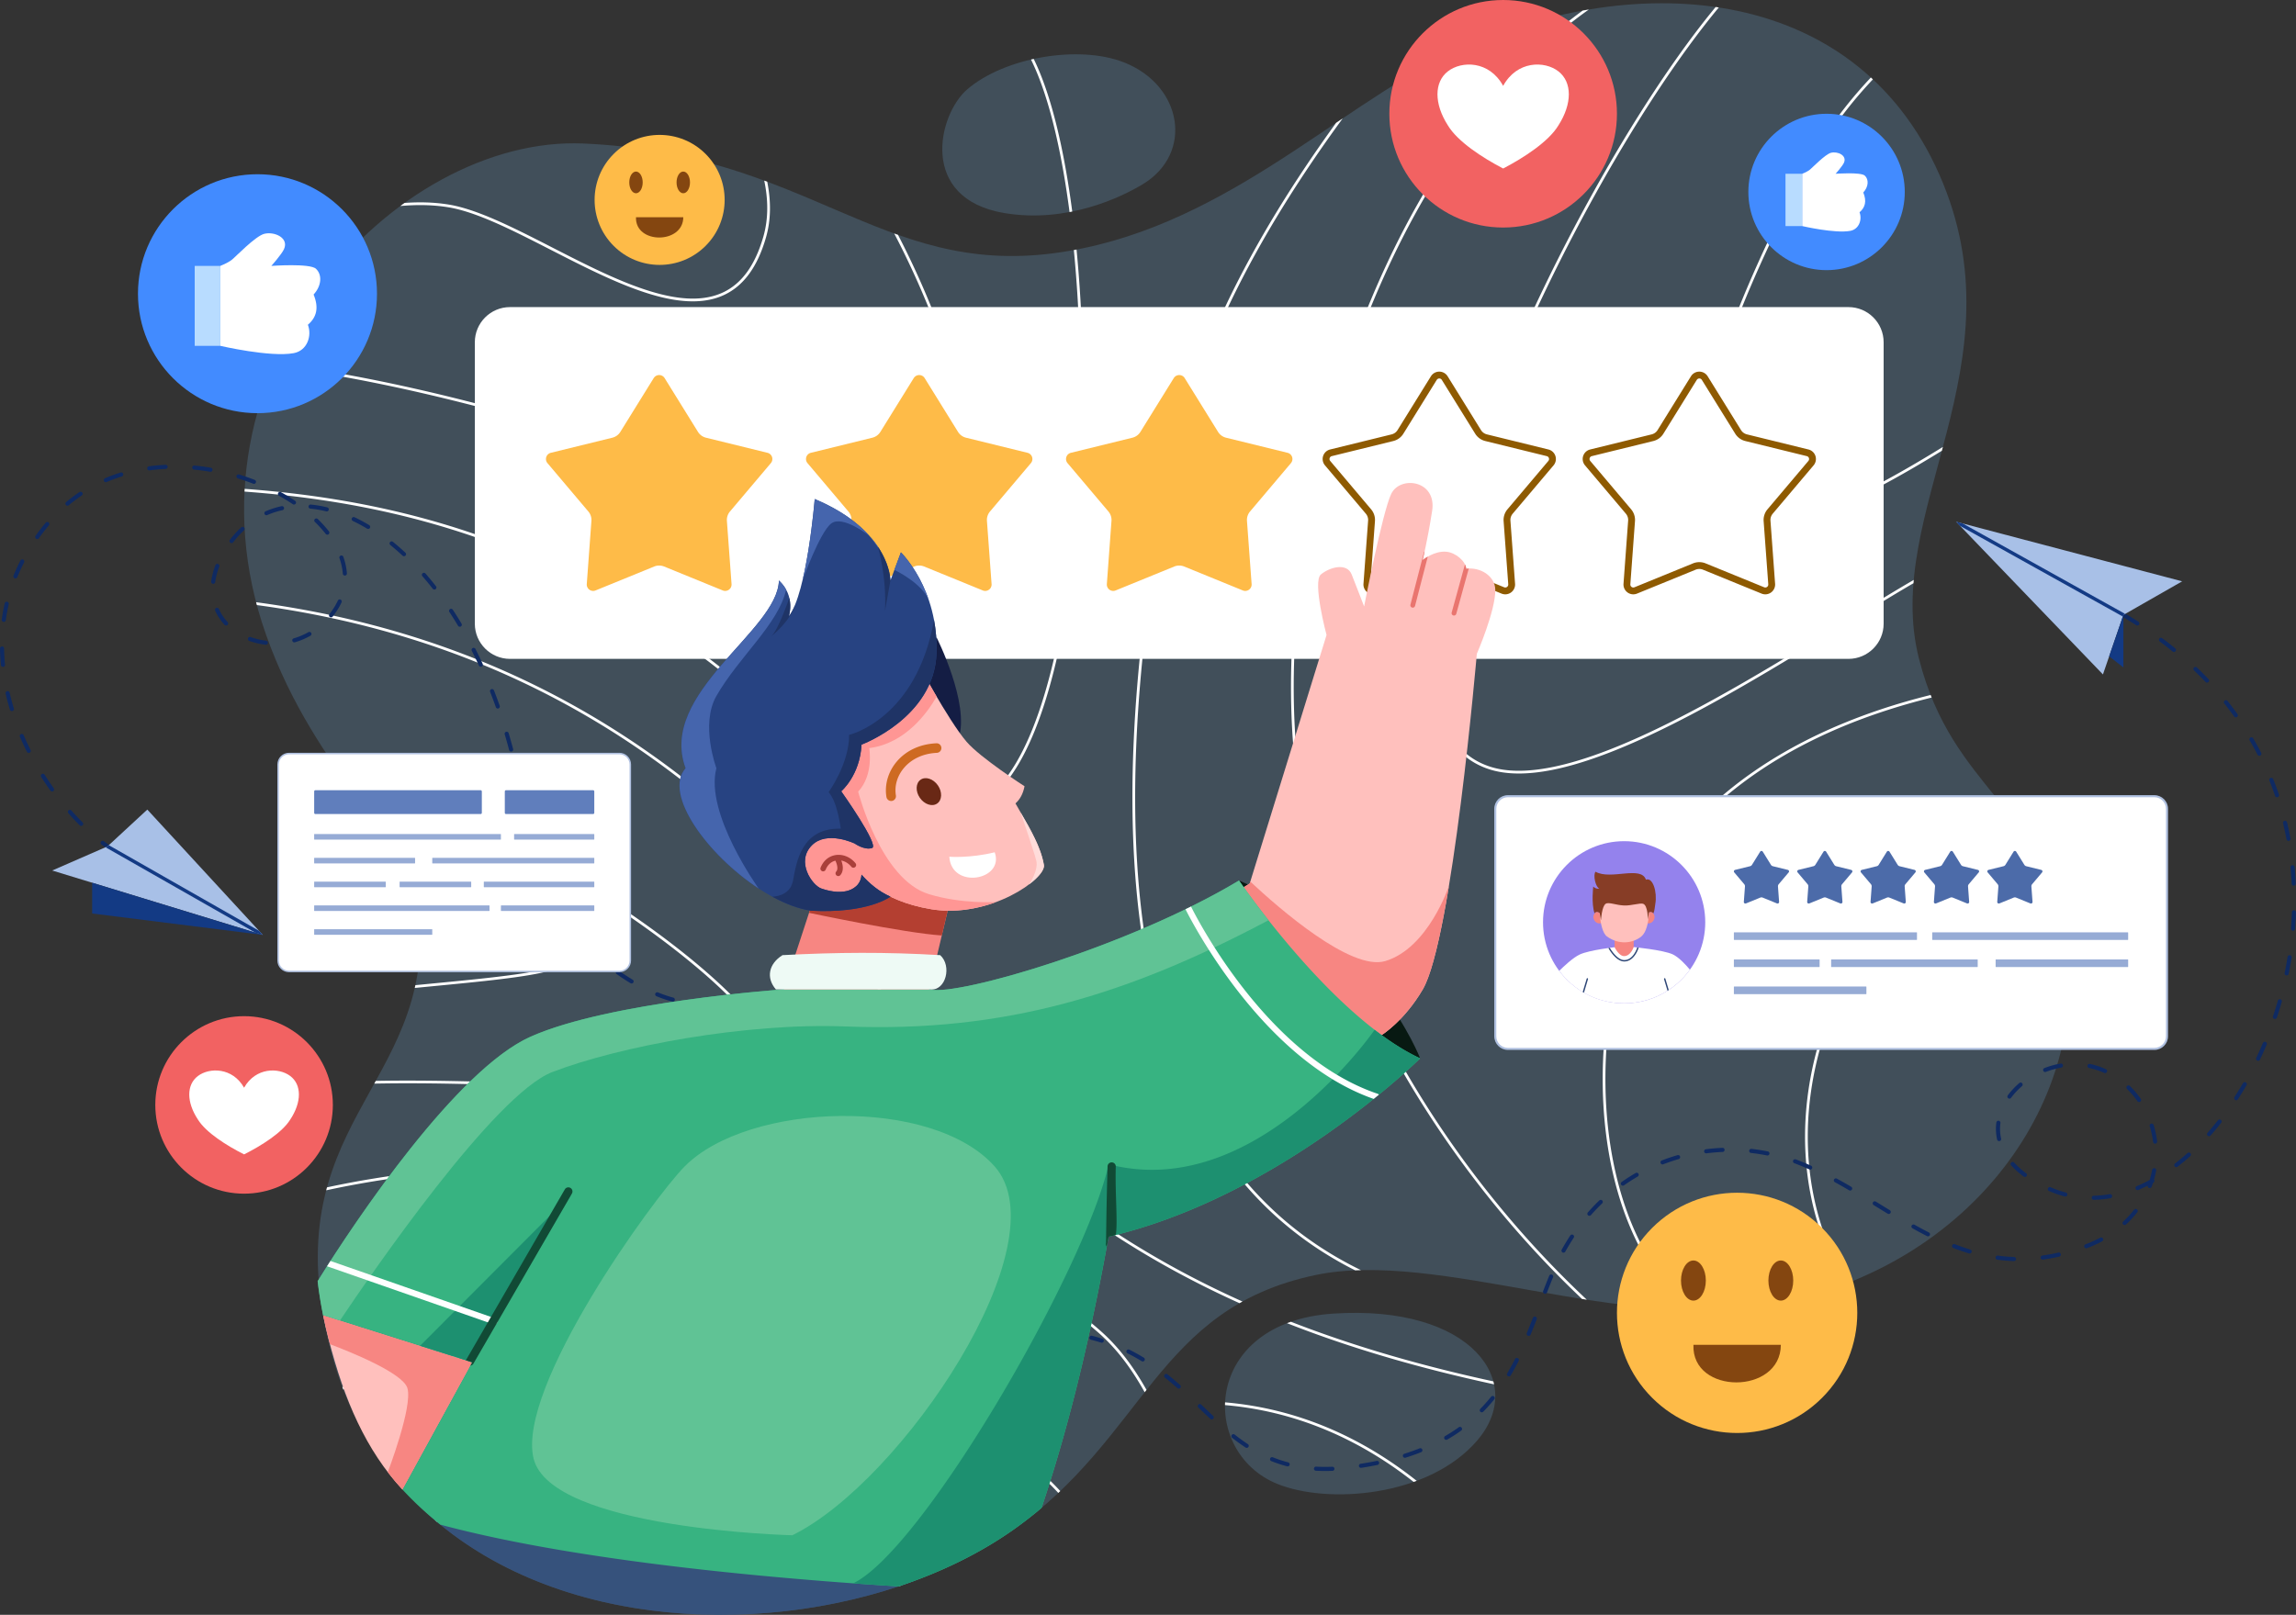 <svg id="Layer_2" data-name="Layer 2" xmlns="http://www.w3.org/2000/svg" viewBox="0 0 3357.02 2361.75"><rect x="0" y="0" width="3357.02" height="2361.75" fill="#333333" stroke="none"/><defs><style>.cls-11,.cls-14,.cls-15,.cls-18,.cls-24,.cls-29,.cls-3,.cls-30,.cls-32,.cls-33,.cls-35,.cls-4,.cls-5{fill-rule:evenodd}.cls-3{fill:#f26262}.cls-4{fill:#844610}.cls-5{fill:#f78682}.cls-15,.cls-39{fill:#febb48}.cls-11{fill:#f68580}.cls-14{fill:#fff}.cls-18{fill:#96abd5}.cls-24{fill:#ffc0bd}.cls-29{fill:#a8c0e7}.cls-40{fill:#b8dcff}.cls-30{fill:#428bff}.cls-32{fill:#afc0e0}.cls-33{fill:#133a84}.cls-35{fill:#0f2a62}</style></defs><g id="Layer_1-2" data-name="Layer 1"><path d="M483.4 1974.02c-85.41-331.74 149.81-380.78 130.44-635.34-8.04-105.61-151.48-202.72-224.86-410.42-136.57-386.57 189.95-730.32 463.84-718.37 327.62 14.29 433.98 193.62 687.73 160.47 241.7-31.58 410.24-210.64 577.88-290.93 263.67-126.28 591.81-107.8 716.98 175.56 123.09 278.64-84.56 493.21-29.57 708.64 49.85 195.27 182.45 211 214.88 417.19 35.13 223.35-133.39 469.88-425.09 526.24-224.03 43.29-492.28-80.33-672.88-42.13-232.37 49.15-247.07 236.65-443.15 373.78-288.45 201.73-880.97 182.89-996.2-264.68zm984.53-1662.51c-124.99-21.24-96.72-143.9-53.59-180.94 54.19-46.54 162.72-65.45 229.15-39.31 85.5 33.65 102.18 133.08 27.18 178.31-30.46 18.37-110.43 57.62-202.73 41.94zm691.51 1795.79c-71.27 82.25-218.18 92.89-291.92 62.95-115.19-46.77-109.64-236.36 81.76-249.06 202.65-13.44 284.05 100.83 210.16 186.11z" style="fill:#7abff9;opacity:.2;fill-rule:evenodd"/><path class="cls-14" d="M375.54 884.95c-.38-1.4-.74-2.8-1.11-4.2 305.71 40.96 580.43 173.34 814.83 435.6 99.79 111.66 163.54 252.28 274.03 355.06 108.04 100.5 226.81 175.32 353.36 232.1-1.45.8-2.89 1.61-4.32 2.43-125.94-56.8-244.16-131.51-351.77-231.61-110.58-102.86-174.41-243.58-274.28-355.33C953 1057.99 679.67 926.04 375.54 884.93zm1198.5-519.97c18.42 190.03 10.58 421.45-27.03 590.03-16.83 75.43-39.64 138.3-68.67 179.36-19.61 27.74-42.1 45.57-67.44 50.86-74.19 15.49-136.87-17.62-200.18-68.06-62.78-50.01-126.23-117.07-202.52-169.86-208.9-144.58-409.86-210.59-650.67-228.33l.21-4c241.58 17.78 443.17 84.01 652.73 229.04 76.37 52.85 139.89 119.96 202.73 170.03 62.3 49.63 123.87 82.51 196.88 67.27 24.47-5.11 46.06-22.47 64.99-49.25 28.79-40.72 51.34-103.11 68.03-177.92 37.51-168.11 45.34-398.86 26.99-588.42 1.32-.24 2.63-.49 3.94-.74zm407.37 1492.93c-173.52-87.28-262.26-244.95-300.86-428.41-46.08-219.01-20.64-474.82 17.06-691.13 36.11-207.22 134.06-390.21 255.92-558.69 3.24-2.18 6.46-4.35 9.68-6.52-124.49 170.44-225.02 355.64-261.66 565.9-37.61 215.84-63.06 471.08-17.08 689.62 38.84 184.58 128.68 342.94 305.43 428.96-2.84.07-5.67.16-8.49.28zM1312.97 343.45c45.54 87.82 95.77 211.87 104.82 311.88 5.07 56.06-2.84 104.6-31.34 135.29-19.09 20.56-47.41 33.2-87.39 34.68-68.34 2.53-130.8-27.39-191.58-63.34-60.32-35.68-119-77.3-180.31-98.44-143.54-49.5-353.88-107.17-527.05-127.83.54-1.28 1.09-2.55 1.65-3.82 173.25 20.84 383.27 78.41 526.7 127.87 61.54 21.22 120.48 62.96 181.04 98.78 60.1 35.55 121.81 65.29 189.39 62.79 38.68-1.43 66.14-13.52 84.61-33.4 27.83-29.97 35.24-77.46 30.28-132.21-9.14-101-60.5-226.62-106.35-314.21 1.84.67 3.68 1.32 5.52 1.97zm-191.21-77.7c5.44 27.29 5.82 54.85-1.74 81.29-12.89 45.1-33.92 71.13-60.29 83.85-26.33 12.71-58.09 12.15-92.68 3.74-51.26-12.46-108.8-42.13-163.91-70.36-54.75-28.05-107.08-54.68-148.39-61.24-23.36-3.71-46.48-3.78-69.47-1.71a647.6 647.6 0 0 1 6.18-4.51c21.16-1.52 42.44-1.14 63.91 2.26 41.63 6.61 94.4 33.36 149.59 61.63 54.82 28.08 112.04 57.64 163.03 70.03 33.58 8.16 64.43 8.88 89.99-3.46 25.53-12.32 45.7-37.68 58.18-81.35 7.6-26.61 7-54.36 1.25-81.8 1.45.53 2.89 1.07 4.33 1.61zm445.98 43.62c-1.3.26-2.61.52-3.93.77-2.71-20.73-5.76-40.78-9.15-59.98-11.77-66.75-27.57-123.34-47.24-163.06 1.33-.31 2.66-.61 3.99-.9 19.61 40 35.44 96.6 47.19 163.27 3.38 19.19 6.43 39.21 9.14 59.91zm745.39 1590.42c-201.05-190.21-353.45-446.21-407.37-703.41-55.98-266.99 18.68-677.4 206.64-963 56.98-86.59 124.38-161.7 201.68-217.91 3.02-.55 6.04-1.07 9.05-1.58-79.74 56.42-149.04 133.02-207.39 221.68-187.37 284.71-261.87 693.82-206.07 959.98 54.15 258.25 207.86 515.28 410.42 705.32-2.32-.36-4.64-.73-6.96-1.09zM2508.49 10.24c1.53.22 3.07.45 4.6.68-14.43 17.38-29.25 36.51-44.31 57.11-143.17 195.89-307.31 525.6-357.3 765.78-15.25 73.29-19.88 138.21-9.95 188.38 9.82 49.59 33.89 84.67 76.24 98.79 25.23 8.41 56.04 8 90.62 1.18 52.29-10.31 113.11-35.3 176.29-67.08 124.31-62.53 257.72-151.33 353.44-206.95-.15 1.62-.29 3.24-.42 4.85-95.54 55.68-227.86 143.61-351.23 205.67-63.54 31.96-124.72 57.06-177.31 67.44-35.35 6.97-66.85 7.29-92.66-1.31-43.71-14.57-68.76-50.62-78.89-101.81-10.02-50.6-5.42-116.07 9.96-189.98 50.09-240.66 214.54-571.04 357.99-767.33 14.57-19.94 28.93-38.49 42.94-55.43zm330.78 649c-46.3 28.53-92.71 54.72-136 74.95-68.43 31.98-129.16 48.94-169.51 37.13-23.06-6.75-37.29-22.83-44.6-45.58-7.17-22.32-7.64-51.17-3.24-83.88 20.33-151.32 144.53-386.06 177.19-436.33 21.88-33.69 45.79-64.07 72.34-92.17.98.9 1.96 1.8 2.94 2.71-26.4 27.93-50.17 58.14-71.93 91.63-32.53 50.08-156.33 283.93-176.58 434.69-4.3 32.02-3.94 60.27 3.08 82.12 6.88 21.42 20.21 36.61 41.91 42.97 39.69 11.62 99.36-5.46 166.69-36.92 44.28-20.69 91.83-47.63 139.18-76.93-.5 1.87-1 3.74-1.49 5.61zm-371.14 1256.8c-37.58-32.73-66.02-75.83-86.19-124.84-67.67-164.43-42.08-395.48 43-523.09 74.42-111.63 190.79-185.42 322.91-229.9 24.5-8.25 49.54-15.49 74.96-21.77.5 1.26 1 2.51 1.5 3.75-25.49 6.29-50.61 13.54-75.18 21.81-131.26 44.18-246.92 117.42-320.85 228.32-70.39 105.59-99.7 282.51-68.64 433.04 17.63 85.44 54.74 162.4 114.93 212.84-2.14-.05-4.28-.1-6.42-.17zm228.81-37.79c-.97-1.74-1.93-3.46-2.89-5.14-120.86-212.12-30.5-485.5 158.96-629.32a586.525 586.525 0 0 1 84.36-53.39c.82 1.07 1.64 2.15 2.46 3.23-29.07 15.07-57.26 32.74-84.4 53.35-187.92 142.65-277.78 413.76-157.9 624.15 1.06 1.86 2.12 3.75 3.18 5.67-1.25.49-2.51.98-3.76 1.46zm-513.5 142.08a81.7 81.7 0 0 1 1.03 4.31c-104.17-22.52-205.47-51.26-302.68-89.44 1.86-.71 3.75-1.4 5.67-2.07 95.13 37.06 194.18 65.11 295.97 87.19zM1791.21 2051c104.92 8.93 199.07 50.45 280.14 114.77-1.47.55-2.94 1.08-4.42 1.61-79.96-62.92-172.65-103.55-275.85-112.38.02-1.33.06-2.67.13-4zm-1313.1-314.43c359.53-77.62 865.21-24.97 1131.27 210.16 28.81 25.46 49.78 55.64 66.95 86.06-.89 1.12-1.78 2.25-2.68 3.37-17.1-30.54-38.01-60.89-66.92-86.44C1341 1714.89 835.47 1662.85 476.95 1740.9c.38-1.45.77-2.9 1.16-4.34zm38.43-577.75c23.35 2.82 42.99 6.02 54.42 8.22 144.38 27.71 380.82 173.3 493.56 283.68 29.17 28.56 50.07 54.8 59.09 76.05 6.28 14.79 6.83 27.29.9 36.66-5.83 9.22-18.71 16-37.49 20.64-27.31 6.75-67.29 9.21-115.6 9.41-114.07.48-274.77-11.58-424.17-8.66.73-1.33 1.47-2.66 2.2-3.98 148.83-2.75 308.44 9.13 421.96 8.65 47.91-.2 87.57-2.61 114.65-9.3 17.48-4.32 29.64-10.31 35.07-18.89 5.33-8.43 4.45-19.65-1.2-32.96-8.88-20.9-29.52-46.66-58.21-74.75-112.28-109.93-347.71-255.01-491.51-282.61-10.76-2.07-28.86-5.03-50.48-7.73-1.06-1.46-2.12-2.94-3.19-4.41zm-15.99 869.78c71.05-28.54 152.28-46.97 237.79-56.24 186.97-20.27 394.38 3.18 560.23 60.13 106.4 36.53 195.7 86.87 251.66 148.24-.96.92-1.93 1.84-2.9 2.75-55.57-60.98-144.34-110.91-250.06-147.21-165.34-56.77-372.11-80.14-558.5-59.93-85.16 9.23-166.08 27.55-236.82 55.95-.47-1.23-.94-2.46-1.4-3.69zM635.62 2223c106.95-36.2 232.54-46.73 353.96-31.04 121.62 15.71 239.04 57.72 329.42 126.46-1.52.52-3.04 1.03-4.57 1.54-89.54-67.37-205.42-108.54-325.36-124.03-119.96-15.5-244.01-5.32-349.91 30.08-1.19-1-2.37-2-3.54-3.01zm-26.91-912.06c78.15 19.23 165.91 49.73 201.31 73.19 7.71 5.1 12.98 9.95 15.35 14.24 1.88 3.42 2.07 6.58.61 9.41-1.32 2.55-4.37 5.02-9.08 7.25-6.4 3.03-16 5.78-28.09 8.3-41.33 8.61-112.15 14.7-182.37 21.6.31-1.35.61-2.72.91-4.08 52.86-5.19 105.91-9.93 146.36-15.65 23.05-3.26 41.99-6.82 54.38-10.99 4.78-1.6 8.55-3.28 11.17-5.08 1.5-1.03 2.59-2.07 3.17-3.19 1.15-2.22.31-4.71-1.77-7.49-2.55-3.41-6.95-7.08-12.84-10.99-34.85-23.09-120.78-53.02-197.9-72.13-.38-1.47-.77-2.93-1.2-4.4z"/><g id="front"><path class="cls-14" d="M3168.41 1182.95c0-10.2-8.28-18.48-18.48-18.48h-945.17c-10.2 0-18.48 8.28-18.48 18.48v332.64c0 10.2 8.28 18.48 18.48 18.48h945.17c10.2 0 18.48-8.28 18.48-18.48v-332.64z"/><path d="M2573.53 1245.62c.41-.67 1.15-1.08 1.94-1.08s1.52.41 1.94 1.08l11.89 19.17c.32.51.74.96 1.22 1.32.49.36 1.04.61 1.63.76l21.91 5.38a2.276 2.276 0 0 1 1.19 3.68l-14.56 17.23c-.39.46-.69 1-.87 1.57s-.26 1.18-.22 1.79l1.65 22.5c.06.79-.29 1.55-.93 2.01-.64.46-1.47.56-2.2.27l-20.89-8.52c-.56-.23-1.16-.35-1.76-.35s-1.2.12-1.76.35l-20.89 8.52c-.73.3-1.56.2-2.2-.27-.64-.46-.99-1.22-.93-2.01l1.65-22.5c.05-.6-.03-1.21-.22-1.79-.19-.57-.48-1.11-.87-1.57l-14.56-17.23a2.276 2.276 0 0 1 1.19-3.68l21.91-5.38c.59-.14 1.14-.4 1.63-.76.49-.35.91-.8 1.22-1.32l11.89-19.17zm92.63 0c.42-.67 1.15-1.08 1.94-1.08s1.52.41 1.94 1.08l11.89 19.17c.32.51.73.96 1.22 1.32.49.36 1.04.61 1.63.76l21.91 5.38a2.276 2.276 0 0 1 1.19 3.68l-14.56 17.23c-.39.46-.69 1-.87 1.57s-.26 1.18-.22 1.79l1.65 22.5c.06.79-.29 1.55-.93 2.01-.64.46-1.47.56-2.2.27l-20.89-8.52c-.56-.23-1.16-.35-1.76-.35s-1.2.12-1.76.35l-20.89 8.52c-.73.3-1.56.2-2.2-.27-.64-.46-.99-1.22-.93-2.01l1.65-22.5c.04-.6-.03-1.21-.22-1.79-.19-.57-.48-1.11-.87-1.57l-14.56-17.23a2.276 2.276 0 0 1 1.19-3.68l21.91-5.38c.59-.14 1.14-.4 1.63-.76.49-.35.91-.8 1.22-1.32l11.89-19.17zm92.64 0c.42-.67 1.15-1.08 1.94-1.08s1.52.41 1.94 1.08l11.89 19.17c.32.51.73.96 1.22 1.32.49.36 1.04.61 1.63.76l21.91 5.38a2.276 2.276 0 0 1 1.19 3.68l-14.56 17.23c-.39.46-.69 1-.88 1.57s-.26 1.18-.22 1.79l1.65 22.5c.06.79-.29 1.55-.93 2.01-.64.46-1.47.56-2.2.27l-20.89-8.52c-.56-.23-1.16-.35-1.76-.35s-1.2.12-1.76.35l-20.89 8.52c-.73.3-1.56.2-2.2-.27-.64-.46-.99-1.22-.93-2.01l1.65-22.5c.04-.6-.03-1.21-.22-1.79-.19-.57-.48-1.11-.87-1.57l-14.56-17.23a2.276 2.276 0 0 1 1.19-3.68l21.91-5.38c.59-.14 1.14-.4 1.63-.76.49-.35.91-.8 1.22-1.32l11.89-19.17zm92.63 0c.41-.67 1.15-1.08 1.94-1.08s1.52.41 1.94 1.08l11.89 19.17c.32.51.74.96 1.22 1.32.49.36 1.04.61 1.63.76l21.91 5.38a2.276 2.276 0 0 1 1.19 3.68l-14.56 17.23c-.39.46-.69 1-.87 1.57s-.26 1.18-.22 1.79l1.65 22.5c.06.79-.29 1.55-.93 2.01-.64.46-1.47.56-2.2.27l-20.89-8.52c-.56-.23-1.16-.35-1.76-.35s-1.2.12-1.76.35l-20.89 8.52c-.73.3-1.56.2-2.2-.27-.64-.46-.99-1.22-.93-2.01l1.65-22.5c.04-.6-.03-1.21-.22-1.79-.19-.57-.48-1.11-.88-1.57l-14.56-17.23a2.276 2.276 0 0 1 1.19-3.68l21.91-5.38c.59-.14 1.14-.4 1.63-.76.49-.35.91-.8 1.22-1.32l11.89-19.17zm92.63 0c.42-.67 1.15-1.08 1.94-1.08s1.52.41 1.94 1.08l11.89 19.17c.32.51.74.96 1.22 1.32.49.36 1.04.61 1.63.76l21.91 5.38a2.276 2.276 0 0 1 1.19 3.68l-14.56 17.23c-.39.46-.69 1-.87 1.57s-.26 1.18-.22 1.79l1.65 22.5c.06.79-.29 1.55-.93 2.01-.64.46-1.47.56-2.2.27l-20.89-8.52c-.56-.23-1.16-.35-1.76-.35s-1.2.12-1.76.35l-20.89 8.52c-.73.3-1.56.2-2.2-.27-.64-.46-.99-1.22-.93-2.01l1.65-22.5c.04-.6-.03-1.21-.22-1.79-.19-.57-.48-1.11-.87-1.57l-14.56-17.23a2.276 2.276 0 0 1 1.19-3.68l21.91-5.38c.59-.14 1.14-.4 1.63-.76.49-.35.9-.8 1.22-1.32l11.89-19.17z" style="fill:#4c6ba9;fill-rule:evenodd"/><path class="cls-18" d="M2802.86 1364.11v10.04c0 .31-.25.56-.56.56h-266.61a.56.56 0 0 1-.56-.56v-10.04c0-.31.25-.56.56-.56h266.61c.31 0 .56.25.56.56zm308.75 0v10.04c0 .31-.25.56-.56.56h-285.37a.56.56 0 0 1-.56-.56v-10.04c0-.31.25-.56.56-.56h285.37c.31 0 .56.25.56.56zm-451.12 39.65v10.04c0 .31-.25.56-.56.56h-124.24a.56.56 0 0 1-.56-.56v-10.04c0-.31.25-.56.56-.56h124.24c.31 0 .56.25.56.56zm231.15 0v10.04c0 .31-.25.56-.56.56H2677.9a.56.56 0 0 1-.56-.56v-10.04c0-.31.25-.56.56-.56h213.18c.31 0 .56.25.56.56zm219.97 0v10.04c0 .31-.25.56-.56.56h-192.64a.56.56 0 0 1-.56-.56v-10.04c0-.31.25-.56.56-.56h192.64c.31 0 .56.25.56.56zm-382.71 39.64v10.04c0 .31-.25.56-.56.56H2535.7a.56.56 0 0 1-.56-.56v-10.04c0-.31.25-.56.56-.56h192.64c.31 0 .56.25.56.56z"/><path d="M2493.27 1348.84c0-65.45-53.14-118.59-118.59-118.59s-118.59 53.14-118.59 118.59 53.14 118.59 118.59 118.59 118.59-53.14 118.59-118.59z" style="fill-rule:evenodd;fill:#9482ed"/><path class="cls-11" d="M2339.74 1335.53s-6.01-5.45-9.3 2.14c-3.27 7.55 4.95 15.74 11.43 11.86l-2.13-13.99zM2409.13 1335.53s6.01-5.45 9.3 2.14c3.27 7.55-4.95 15.74-11.43 11.86l2.13-13.99zM2360.74 1369.56v20.1c8.41 13.73 17.54 12.21 27.89 0v-20.1h-27.89z"/><path class="cls-14" d="M2279.76 1419.91c6.5-6.45 20.24-19.42 30.14-23.98 13.83-6.39 50.84-10.6 50.84-10.6s6.18 13.07 13.94 13.02c9.75-.06 13.94-13.21 13.94-13.21s43.19 4.22 57.02 10.6c9.11 4.21 19.5 15.62 25.21 22.47-21.55 29.81-56.61 49.22-96.17 49.22s-73.28-18.68-94.92-47.53z"/><path d="M2395.91 1385.94c0 .06-.02.11-.03.17 0 0-2.11 7.24-7.03 12.99-3.37 3.94-8.03 7.16-14.18 7.08-4.98-.07-9.71-3.19-13.56-6.98-5.59-5.5-9.33-12.34-9.33-12.34a.894.894 0 0 1-.11-.35c.73-.1 1.43-.2 2.1-.29.81 1.41 4.13 6.95 8.78 11.53 3.47 3.41 7.67 6.33 12.15 6.39 5.48.08 9.6-2.85 12.6-6.36 4.21-4.91 6.23-10.99 6.57-12.07.64.07 1.32.15 2.04.23zm42.19 63.12-5.1-17.11c-.16-.54.15-1.11.69-1.27.54-.16 1.11.15 1.27.69l4.93 16.54c-.59.39-1.19.78-1.79 1.16zm-123.98 1.75s.01-.08.03-.11l5.76-19.34c.16-.54.73-.85 1.27-.69.54.16.85.73.69 1.27l-5.76 19.34c-.06.2-.18.37-.33.5-.55-.32-1.1-.64-1.65-.97z" style="fill:#2d4676;fill-rule:evenodd"/><path class="cls-24" d="M2337.61 1312.65s-.52 47.91 11.88 56.91c17.53 12.71 37.71 10.29 50.4 0 14.43-11.69 11.63-56.91 11.63-56.91h-73.92z"/><path d="M2340.8 1345.86s1.23-20.47 6.93-24.07c4.53-2.86 14.79 2.05 26.95 2.52 10.46.41 22.89-3.91 27.64-2.52 7.24 2.11 7.06 23.07 7.06 23.07l1.67-10.44s3.18-2.41 6.39 1.46c1.79-3.61 2.02-9.4 2.84-14.08 3-17.15-3.62-39.21-13.72-35.21-7.2-21.09-51.49 1.02-73.72-11.67-3.86 4.85-.04 22.31 5.62 24.92-5.94.41-8.94-3.26-8.94-3.26s-3.02 24.43 1.9 39.31c2.09-4 6.94-1.69 7.63 0 .44 1.95.96 7.03 1.75 9.99z" style="fill:#873d26;fill-rule:evenodd"/><path class="cls-32" d="M3169.91 1182.95v332.64c0 11.03-8.95 19.98-19.98 19.98h-945.17c-11.03 0-19.98-8.95-19.98-19.98v-332.64c0-11.03 8.95-19.98 19.98-19.98h945.17c11.03 0 19.98 8.95 19.98 19.98zm-3 0c0-9.37-7.61-16.98-16.98-16.98h-945.17c-9.37 0-16.98 7.61-16.98 16.98v332.64c0 9.37 7.61 16.98 16.98 16.98h945.17c9.37 0 16.98-7.61 16.98-16.98v-332.64z"/><g><path class="cls-14" d="M2754.1 500.59c0-28.4-23.05-51.45-51.45-51.45H745.71c-28.4 0-51.45 23.05-51.45 51.45v411.59c0 28.4 23.05 51.45 51.45 51.45h1956.94c28.39 0 51.45-23.05 51.45-51.45V500.59z"/><path class="cls-15" d="M955.84 552.95c1.7-2.75 4.71-4.42 7.95-4.42s6.24 1.67 7.95 4.42l48.79 78.7c1.31 2.11 3.01 3.95 5.02 5.4 2.01 1.46 4.28 2.51 6.69 3.11l89.92 22.08c3.14.77 5.66 3.11 6.66 6.19s.34 6.45-1.75 8.93l-59.77 70.72c-1.6 1.9-2.82 4.09-3.59 6.45-.77 2.36-1.07 4.85-.89 7.32l6.78 92.35a9.335 9.335 0 0 1-3.83 8.25 9.337 9.337 0 0 1-9.03 1.09l-85.73-34.99c-2.3-.94-4.76-1.42-7.24-1.42s-4.94.48-7.24 1.42l-85.73 34.99c-3 1.22-6.41.81-9.03-1.09a9.335 9.335 0 0 1-3.83-8.25l6.78-92.35c.18-2.48-.12-4.96-.89-7.32-.77-2.36-1.99-4.55-3.59-6.45l-59.77-70.72a9.354 9.354 0 0 1 4.91-15.12l89.92-22.08c2.41-.59 4.68-1.65 6.69-3.11s3.71-3.3 5.02-5.4l48.79-78.7zM1336.04 552.95c1.71-2.75 4.71-4.42 7.95-4.42s6.24 1.67 7.95 4.42l48.79 78.7c1.31 2.11 3.01 3.95 5.02 5.4 2.01 1.46 4.28 2.51 6.69 3.11l89.92 22.08c3.14.77 5.66 3.11 6.66 6.19 1 3.08.34 6.45-1.75 8.93l-59.77 70.72c-1.6 1.9-2.82 4.09-3.59 6.45-.77 2.36-1.07 4.85-.89 7.32l6.78 92.35a9.335 9.335 0 0 1-3.83 8.25 9.337 9.337 0 0 1-9.03 1.09l-85.73-34.99c-2.3-.94-4.76-1.42-7.24-1.42s-4.94.48-7.24 1.42L1251 863.54c-3 1.22-6.41.81-9.03-1.09a9.335 9.335 0 0 1-3.83-8.25l6.78-92.35c.18-2.48-.12-4.96-.89-7.32-.77-2.36-1.99-4.55-3.59-6.45l-59.77-70.72a9.354 9.354 0 0 1 4.91-15.12l89.92-22.08c2.41-.59 4.68-1.65 6.69-3.11 2.01-1.46 3.71-3.3 5.02-5.4l48.79-78.7zM1716.24 552.95c1.7-2.75 4.71-4.42 7.95-4.42s6.24 1.67 7.95 4.42l48.79 78.7c1.31 2.11 3.01 3.95 5.02 5.4 2.01 1.46 4.28 2.51 6.69 3.11l89.92 22.08c3.14.77 5.66 3.11 6.66 6.19s.34 6.45-1.75 8.93l-59.77 70.72c-1.6 1.9-2.82 4.09-3.59 6.45-.77 2.36-1.07 4.85-.89 7.32l6.78 92.35a9.335 9.335 0 0 1-3.83 8.25 9.337 9.337 0 0 1-9.03 1.09l-85.73-34.99c-2.3-.94-4.76-1.42-7.24-1.42s-4.94.48-7.24 1.42l-85.73 34.99c-3 1.22-6.41.81-9.03-1.09a9.335 9.335 0 0 1-3.83-8.25l6.78-92.35c.18-2.48-.12-4.96-.89-7.32-.77-2.36-1.99-4.55-3.59-6.45l-59.77-70.72a9.354 9.354 0 0 1 4.91-15.12l89.92-22.08c2.41-.59 4.68-1.65 6.69-3.11 2.01-1.46 3.71-3.3 5.02-5.4l48.79-78.7z"/><path d="M2092.19 550.31c2.62-4.22 7.23-6.79 12.2-6.79s9.58 2.57 12.2 6.79l48.79 78.7c.97 1.56 2.23 2.92 3.71 3.99a14.1 14.1 0 0 0 4.95 2.3l89.92 22.08c4.82 1.18 8.69 4.78 10.23 9.5 1.53 4.72.52 9.91-2.69 13.7l-59.77 70.72c-1.18 1.4-2.08 3.02-2.65 4.77-.57 1.74-.79 3.58-.66 5.41l6.78 92.35a14.36 14.36 0 0 1-5.88 12.66 14.37 14.37 0 0 1-13.86 1.68l-85.73-34.99c-1.7-.69-3.52-1.05-5.35-1.05s-3.65.36-5.35 1.05l-85.73 34.99a14.36 14.36 0 0 1-19.74-14.34l6.78-92.35c.13-1.83-.09-3.67-.66-5.41-.57-1.74-1.47-3.36-2.65-4.77l-59.77-70.72a14.357 14.357 0 0 1-2.69-13.7c1.53-4.72 5.4-8.32 10.23-9.5l89.92-22.08c1.78-.44 3.46-1.22 4.95-2.3 1.48-1.08 2.75-2.43 3.71-3.99l48.79-78.7zm8.5 5.27-48.79 78.7a24.22 24.22 0 0 1-6.33 6.82c-2.53 1.84-5.4 3.17-8.44 3.92l-89.92 22.09a4.35 4.35 0 0 0-3.1 2.88c-.47 1.43-.16 3 .82 4.15l59.77 70.72c2.02 2.39 3.56 5.15 4.52 8.13.97 2.98 1.35 6.11 1.12 9.24l-6.78 92.35c-.11 1.5.56 2.95 1.78 3.84 1.22.89 2.81 1.08 4.2.51l85.73-34.99c2.9-1.18 6-1.79 9.13-1.79s6.23.61 9.13 1.79l85.73 34.99c1.39.57 2.98.38 4.2-.51a4.355 4.355 0 0 0 1.78-3.84l-6.78-92.35c-.23-3.12.15-6.26 1.12-9.24.97-2.98 2.5-5.74 4.52-8.13l59.77-70.72c.97-1.15 1.28-2.72.81-4.15a4.367 4.367 0 0 0-3.1-2.88l-89.92-22.09c-3.04-.75-5.91-2.08-8.44-3.92a24.086 24.086 0 0 1-6.33-6.82l-48.79-78.7c-.79-1.28-2.19-2.06-3.7-2.06s-2.91.78-3.7 2.06zm371.7-5.27c2.62-4.22 7.23-6.79 12.2-6.79s9.58 2.57 12.2 6.79l48.79 78.7c.97 1.56 2.23 2.92 3.71 3.99 1.49 1.08 3.17 1.86 4.95 2.3l89.92 22.08c4.82 1.18 8.69 4.78 10.23 9.5 1.53 4.72.52 9.91-2.69 13.7l-59.77 70.72c-1.19 1.4-2.08 3.02-2.65 4.77-.57 1.74-.79 3.58-.66 5.41l6.78 92.35a14.36 14.36 0 0 1-5.88 12.66 14.37 14.37 0 0 1-13.86 1.68l-85.73-34.99c-1.7-.69-3.52-1.05-5.35-1.05s-3.65.36-5.35 1.05l-85.73 34.99a14.36 14.36 0 0 1-19.74-14.34l6.78-92.35c.13-1.83-.09-3.67-.66-5.41-.57-1.74-1.47-3.36-2.65-4.77l-59.77-70.72a14.357 14.357 0 0 1-2.69-13.7c1.53-4.72 5.4-8.32 10.23-9.5l89.92-22.08c1.78-.44 3.46-1.22 4.95-2.3 1.48-1.08 2.75-2.43 3.71-3.99l48.79-78.7zm8.5 5.27-48.79 78.7a24.22 24.22 0 0 1-6.33 6.82c-2.53 1.84-5.4 3.17-8.44 3.92l-89.92 22.09a4.35 4.35 0 0 0-3.1 2.88c-.47 1.43-.16 3 .81 4.15l59.77 70.72c2.02 2.39 3.56 5.15 4.52 8.13.97 2.98 1.35 6.11 1.12 9.24l-6.78 92.35c-.11 1.5.56 2.95 1.78 3.84 1.22.89 2.81 1.08 4.2.51l85.73-34.99c2.9-1.18 6-1.79 9.13-1.79s6.23.61 9.13 1.79l85.73 34.99c1.4.57 2.98.38 4.2-.51a4.355 4.355 0 0 0 1.78-3.84l-6.78-92.35c-.23-3.12.15-6.26 1.12-9.24.97-2.98 2.5-5.74 4.52-8.13l59.77-70.72c.97-1.15 1.28-2.72.82-4.15a4.367 4.367 0 0 0-3.1-2.88l-89.92-22.09c-3.04-.75-5.91-2.08-8.44-3.92a24.086 24.086 0 0 1-6.33-6.82l-48.79-78.7c-.79-1.28-2.19-2.06-3.7-2.06s-2.9.78-3.7 2.06z" style="fill:#8e5a01;fill-rule:evenodd"/></g><g><path d="M2076.44 1547.92s-67.93-176.86-264.85-260.13c0 0 115.29 212.38 264.85 260.13z" style="fill:#081912;fill-rule:evenodd"/><path d="M606.37 2195.67c206.13 39.91 504.39 99.19 730.9 116.28-234.71 86.89-550.38 67.33-730.9-116.28z" style="fill:#36527c;fill-rule:evenodd"/><path class="cls-24" d="m1818.4 1297.6 8.81-5.41 112.35-363.48s-20.9-78.02-8.28-88.53c12.61-10.52 37.89-17.86 45.02 0 7.14 17.86 18.2 46.8 18.2 46.8s26.59-137.28 39.57-164.56 66.93-20.23 59.88 24.8c-7.05 45.03-13.88 71.83-13.88 71.83s17.05-13.85 34.76-12.11c13.49 1.33 28.05 13.62 28.95 24.9 20.16-2.77 42.21 10.24 42.5 30.88.43 30.63-26.99 93.54-26.99 93.54s-35.83 417.26-79.13 490.93c-27.42 46.66-60.08 66.65-60.08 66.65-93.92-62.98-170.16-151.44-201.69-216.25zM472.41 1923.45l218.12 69-101.99 186.24c-53.58-57.88-84.99-130.57-107.91-219.59-3.15-12.25-5.89-24.12-8.22-35.65z"/><path class="cls-5" d="M2118.57 1295.49c-11.41 69.17-24.52 128.09-38.4 151.71-27.42 46.66-60.08 66.65-60.08 66.65-93.92-62.98-170.16-151.44-201.69-216.25l8.81-5.41.87-2.82c41.83 39.09 147.23 131.16 197.25 116.25 63.22-18.85 93.24-110.14 93.24-110.14zM482.41 1965.9c-.6-2.25-1.19-4.52-1.78-6.8-3.15-12.25-5.89-24.12-8.22-35.65l218.12 69-101.99 186.24c-7.63-8.24-14.8-16.78-21.57-25.62 0 0 36.69-95.57 28.72-122.84-6.53-22.34-85.09-53.71-113.29-64.33z"/><path d="m2087.59 814.06-18.6 72.03c-.48 1.87-2.39 3-4.26 2.51-1.87-.48-3-2.39-2.51-4.26l19.66-76.13c.19-.73.59-1.34 1.12-1.79-1.8 8.23-2.92 12.62-2.92 12.62s2.89-2.35 7.52-4.99zm59.92 17.44-18.25 66.2a3.49 3.49 0 0 1-4.3 2.44 3.49 3.49 0 0 1-2.44-4.3l19.26-69.86c.05-.17.11-.34.18-.5 1.03 2.1 1.67 4.24 1.84 6.35 1.24-.17 2.48-.28 3.72-.33z" style="fill:#e9756f;fill-rule:evenodd"/><path d="M1313.81 2320.17c-174.72-10.93-467.76-35.94-670.07-90.36-19.55-15.56-38.01-32.59-55.18-51.14l101.99-186.24-218.12-69c-3.51-17.31-6.14-33.84-7.96-49.67 56.17-90.55 203.46-309.25 311.07-357.43 115.09-51.53 369.45-69.25 369.45-69.25l215.3.09c41.15 9.68 291.51-63.44 451.32-159.41 0 0 135.55 199.96 264.85 260.13 0 0-203.4 201.95-455.6 260.84-23.85 133.6-55.85 271.5-98.02 396.65a589.007 589.007 0 0 1-43.22 33.3c-48.04 33.59-104.51 61.07-165.8 81.47z" style="fill:#37b381;fill-rule:evenodd"/><path d="M1247.32 2315.7c102.36-48.87 339.54-459.96 373.69-612.94 215.47 56.16 388.82-196.61 388.82-196.61 21.91 16.91 44.35 31.41 66.61 41.77 0 0-203.4 201.95-455.6 260.84-23.85 133.6-55.85 271.5-98.02 396.65a589.007 589.007 0 0 1-43.22 33.3c-48.04 33.59-104.51 61.07-165.8 81.47a6712.64 6712.64 0 0 1-66.49-4.49zM614.2 1968.3 835.88 1746l-150.11 255.15 4.76-8.7-76.34-24.15z" style="fill:#1d9070;fill-rule:evenodd"/><path d="m497.09 1931.25-24.68-7.81c-3.51-17.32-6.14-33.84-7.96-49.67 56.18-90.55 203.46-309.25 311.07-357.43 115.08-51.53 369.45-69.25 369.45-69.25l215.3.09c41.14 9.68 291.51-63.44 451.32-159.41 0 0 16.35 24.12 43.11 58.12-204.07 108.2-385.18 164.55-618.15 155.35-145.97-5.76-331.49 29.08-429.05 66.69-84.24 32.48-263.12 292.79-310.41 363.3zm661.4 314.13s-353.2-8.54-378.36-112.37c-25.16-103.82 175.01-380.67 220.85-426.99 93.28-94.24 362.34-102.73 453.39 0 98.8 111.46-135.77 460.99-295.89 539.36z" style="fill:#60c395;fill-rule:evenodd"/><path class="cls-14" d="m483.19 1844.19 240.94 84.05a4.5 4.5 0 0 1 2.77 5.73 4.516 4.516 0 0 1-5.73 2.77l-242.65-84.65c-.11-.04-.21-.08-.32-.12 1.62-2.53 3.28-5.13 4.99-7.78zm1525.3-236.98c-161.05-56.29-264.72-256.54-275.15-277.37 2.7-1.31 5.4-2.63 8.08-3.96 10.2 20.47 112.86 219.7 272.65 273.73.83.28 1.53.79 2.05 1.42-2.47 2.02-5.02 4.08-7.63 6.18z"/><path d="M1618.24 1823.16a6 6 0 0 1-1.07-5.75s.49-54.49 2.22-111.58c.1-3.31 2.87-5.92 6.18-5.82s5.92 2.87 5.82 6.18c-1.18 38.97 3.16 81.63 0 100.01-3.51.88-7.02 1.73-10.55 2.55-.86 4.79-1.72 9.59-2.6 14.4zM681.3 1989.52c.13-.41.31-.81.53-1.2l143.98-248.77a6 6 0 0 1 8.2-2.19 6 6 0 0 1 2.19 8.2l-143.98 248.77a5.995 5.995 0 0 1-4.33 2.93l2.64-4.83-9.23-2.92z" style="fill:#114a35;fill-rule:evenodd"/><path class="cls-5" d="m1395.67 1289.23-37.31 157.88h-212.13l51.68-157.88h197.76z"/><path d="m1182.91 1335.03 15-45.81h197.76l-18.66 78.94c-55.44-3.63-194.1-33.13-194.1-33.13z" style="fill:#b43f31;fill-rule:evenodd"/><path d="M1134.47 1447.1c-14.84-17.14-10.44-37.64 9.65-50.17 80.47-4.26 151.16-4.69 230.51 0 17.39 15.47 8.53 52.33-14.36 50.17h-225.8z" style="fill:#eefaf5;fill-rule:evenodd"/><path d="M1369.41 932.23s48.84 96.54 32.28 147.53l-70.06-110.42 37.78-37.11z" style="fill:#141d44;fill-rule:evenodd"/><path class="cls-24" d="M1338.74 964.09s47.55 89.36 74.54 120.79c20.39 23.74 84.72 65.05 84.72 65.05-2.2 11.19-6.63 19.17-13.26 25.08 15.06 27.11 36.36 59.18 41.56 90.07 3.38 20.07-79.1 78.71-164.48 64.72-76.36-12.51-102.13-50.58-102.13-50.58 3.12 21.32-46.95 42.66-73.47 10.46-20.62-25.05-14.61-83.71 62.28-58.02-17.75-17.87-99.19-127.65-99.19-127.65l189.43-139.91z"/><path d="M1504.77 1293.41s14.02-20.58 10.36-34.82c-3.66-14.24-22.86-70.36-22.86-70.36 13.87 24.01 29.65 50.85 34.03 76.85 1.11 6.6-7.05 17.35-21.53 28.33z" style="fill:#ffdcda;fill-rule:evenodd"/><path d="M1456.23 1319.34c-27.65 10.22-60.81 15.96-94.41 10.46-76.36-12.51-102.13-50.58-102.13-50.58 3.12 21.32-46.95 42.66-73.47 10.46-20.62-25.05-14.61-83.71 62.28-58.02-17.74-17.87-99.19-127.65-99.19-127.65l189.43-139.91s13.78 25.89 30.71 54.71c-12.96 22.77-45.28 68.56-98.51 75.29 0 0 6.99 38.93-16.22 63.69 0 0 32.93 128.44 103.42 149.94 47.82 14.59 98.1 11.62 98.1 11.62z" style="fill:#ff9694;fill-rule:evenodd"/><path d="M1309.89 1163.32c.64 3.81-1.94 7.42-5.74 8.06a6.998 6.998 0 0 1-8.06-5.74c-5.93-35.36 21.39-76.14 73.01-78.56 3.86-.18 7.14 2.81 7.32 6.66.18 3.86-2.81 7.14-6.66 7.32-41.57 1.94-64.63 33.79-59.85 62.26z" style="fill:#ce6a22;fill-rule:evenodd"/><path class="cls-14" d="M1388.01 1252.99s29.91 2.47 66.37-6.5c14.73 41.07-63.27 54.81-66.37 6.5z"/><path d="M1346.04 1140.34c7.27-5.04 18.59-1.32 25.26 8.3 6.68 9.62 6.19 21.53-1.07 26.57-7.27 5.04-18.59 1.32-25.26-8.3-6.68-9.62-6.19-21.53 1.07-26.57z" style="fill:#692815;fill-rule:evenodd"/><path d="M1249.72 1233.72s14.02 10.09 25.33 6.56c11.31-3.53-45.07-82.99-45.07-82.99s27.33-22.9 29.72-68.27c0 0 106.25-39.25 109.57-133.42 3.32-94.17-52.03-147.76-52.03-147.76l-15.34 41.13s.35-72.3-110.69-119.12c0 0-11.04 136.66-37.96 171.85 0 0 10.58-29.56-14.36-52.73-1.6 74.1-177.2 164.38-136.45 274.57-44.73 50.77 88.74 194.11 183.03 208.4 84.01 4.5 116.42-20.56 116.42-20.56-17.62-7.88-30.77-19.33-42.21-32.15-1.59 22.26-25.76 31.76-58.83 20.27-13.15-4.57-37.71-39.1-13.78-63.19 22.06-22.21 62.65-2.58 62.65-2.58z" style="fill:#274382;fill-rule:evenodd"/><path d="M1149.43 862.34c-11.25 50.44-69.07 98.2-101.97 155.52-23.92 41.67 0 105.68 0 105.68-17.46 65.93 61.83 175.96 61.83 175.96-74.59-48.94-140.16-138.14-106.85-175.96-40.75-110.19 134.85-200.47 136.45-274.57 4.64 4.31 8.06 8.85 10.53 13.37zm122.04-78.38s-39.13-31.08-55.99-18.43c-16.86 12.65-42.09 83.26-42.09 83.26 12.44-52.21 17.83-118.95 17.83-118.95 38.71 16.32 63.89 35.75 80.26 54.12zm16.32 22.3-16.32-22.3c6.88 7.72 12.2 15.26 16.32 22.3zm70.6 72.48c-9.47-25.81-50.7-45.29-50.7-45.29l9.55-25.62s25.84 25.02 41.15 70.91z" style="fill:#4565ad;fill-rule:evenodd"/><path d="M1129.27 1311.49c10.14-.66 26.61-4.71 30.19-23.57 5.25-27.7 12.51-77.39 69.82-75.95 0 0-4.62-39.05-17.77-53.41 0 0 30.34-41.88 29.99-83.75 0 0 98.24-22.67 124.15-168 2.77 14.77 4.23 31.06 3.6 48.79-3.32 94.17-109.57 133.42-109.57 133.42-2.39 45.36-29.72 68.27-29.72 68.27s56.38 79.46 45.07 82.99c-11.31 3.53-25.33-6.56-25.33-6.56s-40.58-19.62-62.64 2.58c-23.93 24.09.63 58.62 13.78 63.19 33.08 11.49 57.24 1.99 58.83-20.27 11.44 12.82 24.59 24.27 42.21 32.15 0 0-32.41 25.06-116.42 20.56-17.82-2.7-37.05-10.01-56.21-20.44zm172.63-462.53-7.93 44.49c2.59-51.31-10.45-94-10.45-94 18.49 27.55 18.38 49.51 18.38 49.51zm-139.55 35.89c-6.76 24.04-34.61 45.71-34.61 45.71 10.61-9.75 26.35-56.13 26.35-56.13 3.57 14.95-.83 27.26-.83 27.26 3.26-4.27 6.29-10.02 9.09-16.84z" style="fill:#1f3466;fill-rule:evenodd"/><path d="M1221.44 1258.77c-.4.09-.79.2-1.18.32-5.48 1.69-10.24 5.92-13.01 12.79a4.002 4.002 0 0 1-5.2 2.22 4.002 4.002 0 0 1-2.22-5.2c3.81-9.46 10.53-15.12 18.07-17.45 1.69-.52 3.42-.87 5.17-1.06l.32-.03c9.82-.93 20.3 3.3 27.5 12.2a3.99 3.99 0 0 1-.6 5.62 4.003 4.003 0 0 1-5.63-.6c-3.95-4.89-9.21-7.98-14.62-9 .74 1.93 1.44 4.15 1.85 6.46.94 5.2.39 10.73-3.22 14.88a3.993 3.993 0 0 1-5.64.39c-1.66-1.45-1.84-3.98-.39-5.64 1.97-2.27 1.89-5.37 1.38-8.21-.54-3-1.69-5.82-2.58-7.7z" style="fill:#a93f3a;fill-rule:evenodd"/></g><g><path class="cls-30" d="M551.19 429.55c0-96.44-78.3-174.73-174.73-174.73s-174.73 78.3-174.73 174.73 78.29 174.73 174.73 174.73 174.73-78.29 174.73-174.73z"/><path class="cls-40" d="M284.68 388.9h37.4v116.91h-37.4z"/><path class="cls-14" d="M322.09 388.9s10.65-4.07 16.97-9.01c5.12-4 34.4-34.68 47.38-37.94 14.55-3.65 36.3 5.75 28.84 22.35-3.46 7.7-18.56 24.59-18.56 24.59s56.21-4.06 65.16 4.12c9.06 8.27 8.88 24.37-3.35 37.76 8.03 19.54 4.32 33.37-8.35 44.19 6.16 16.35-1 37.84-20.71 41.53-34.01 6.37-107.37-10.69-107.37-10.69V388.89z"/></g><g><path class="cls-30" d="M2785 280.74c0-63.11-51.24-114.35-114.35-114.35s-114.35 51.24-114.35 114.35 51.24 114.35 114.35 114.35S2785 343.85 2785 280.74z"/><path class="cls-40" d="M2610.59 254.14h24.48v76.51h-24.48z"/><path class="cls-14" d="M2635.07 254.14s6.97-2.66 11.1-5.89c3.35-2.62 22.51-22.69 31.01-24.83 9.52-2.39 23.75 3.76 18.87 14.62-2.26 5.04-12.15 16.1-12.15 16.1s36.78-2.66 42.64 2.69c5.93 5.41 5.81 15.95-2.2 24.71 5.25 12.79 2.82 21.84-5.47 28.92 4.03 10.7-.66 24.76-13.55 27.18-22.26 4.17-70.27-7-70.27-7v-76.51z"/></g><g><circle class="cls-39" cx="2539.87" cy="1920.11" r="175.7" transform="rotate(-45 2539.875 1920.11)"/><path class="cls-4" d="M2475.97 1843.5c10.02 0 18.16 13.14 18.16 29.34s-8.14 29.34-18.16 29.34-18.16-13.15-18.16-29.34 8.14-29.34 18.16-29.34zm127.8 0c10.02 0 18.16 13.14 18.16 29.34s-8.14 29.34-18.16 29.34-18.16-13.15-18.16-29.34 8.13-29.34 18.16-29.34zM2476 1966.89h127.79c-.22 73.24-130.63 73.19-127.79 0z"/></g><g><circle class="cls-39" cx="964.46" cy="292.36" r="95.07" transform="rotate(-45 964.462 292.367)"/><path class="cls-4" d="M929.88 250.9c5.42 0 9.82 7.11 9.82 15.88s-4.4 15.88-9.82 15.88-9.82-7.11-9.82-15.88 4.4-15.88 9.82-15.88zm69.15 0c5.42 0 9.82 7.11 9.82 15.88s-4.4 15.88-9.82 15.88-9.82-7.11-9.82-15.88 4.4-15.88 9.82-15.88zm-69.13 66.77h69.15c-.12 39.63-70.69 39.6-69.15 0z"/></g><g><path class="cls-35" d="M3143.02 1725.85c1.52-4.92 2.76-9.89 3.7-14.89a2.997 2.997 0 1 1 5.89 1.11c-.85 4.48-1.91 8.93-3.2 13.35.06.09.11.18.17.27.8 1.45.27 3.28-1.19 4.07-.13.07-.27.15-.4.22-.63 1.9-1.29 3.79-2.01 5.67-.58 1.55-2.32 2.33-3.87 1.75a3.011 3.011 0 0 1-1.89-3.36c-4.55 2.27-9.13 4.37-13.73 6.29-1.53.64-3.29-.08-3.92-1.61-.64-1.53.09-3.29 1.61-3.92 6.32-2.64 12.59-5.63 18.82-8.95zm-39.89-823.96a3 3 0 0 1-1.06-4.11 3 3 0 0 1 4.11-1.06c7.01 4.14 13.85 8.36 20.53 12.65a3.004 3.004 0 0 1-3.25 5.05c-6.61-4.25-13.39-8.43-20.34-12.53zm54.69 36.31a3 3 0 1 1 3.59-4.81c6.52 4.87 12.86 9.82 19.02 14.84 1.28 1.05 1.48 2.94.43 4.22-1.05 1.28-2.94 1.48-4.22.43-6.09-4.97-12.37-9.86-18.82-14.68zm50.12 42.32a2.991 2.991 0 0 1-.09-4.24 2.991 2.991 0 0 1 4.24-.09c5.88 5.63 11.56 11.33 17.04 17.1a3 3 0 0 1-.11 4.24 3 3 0 0 1-4.24-.11c-5.42-5.7-11.03-11.33-16.84-16.89zm44.26 48.35a3.005 3.005 0 0 1 .48-4.22 3.005 3.005 0 0 1 4.22.48c5.07 6.36 9.92 12.78 14.57 19.26.96 1.35.65 3.22-.69 4.19-1.35.96-3.22.65-4.19-.69-4.59-6.4-9.38-12.74-14.38-19.02zm37.09 54a2.99 2.99 0 0 1 1.07-4.1c1.43-.84 3.27-.35 4.1 1.07 4.1 7 7.98 14.06 11.64 21.16a3 3 0 0 1-1.29 4.04 3 3 0 0 1-4.04-1.29c-3.62-7.01-7.44-13.98-11.49-20.89zm28.84 58.81c-.62-1.54.13-3.29 1.66-3.9a3 3 0 0 1 3.9 1.66 454.93 454.93 0 0 1 8.41 22.64c.54 1.57-.3 3.27-1.87 3.81s-3.27-.3-3.81-1.87c-2.56-7.48-5.32-14.93-8.3-22.35zm19.95 62.39a2.999 2.999 0 1 1 5.83-1.41c1.9 7.85 3.58 15.73 5.07 23.61.31 1.63-.77 3.2-2.39 3.5-1.63.31-3.2-.77-3.5-2.4a465.36 465.36 0 0 0-5-23.31zm10.89 64.62a2.998 2.998 0 0 1 2.69-3.28 3.005 3.005 0 0 1 3.28 2.69c.79 8.03 1.38 16.06 1.77 24.08.08 1.65-1.2 3.06-2.85 3.14-1.65.08-3.06-1.2-3.14-2.85-.39-7.92-.97-15.85-1.75-23.79zm2.05 65.53c.06-1.65 1.45-2.95 3.1-2.9s2.95 1.44 2.9 3.1c-.27 8.06-.73 16.1-1.37 24.1a3.002 3.002 0 0 1-3.23 2.75 3.002 3.002 0 0 1-2.75-3.23c.63-7.91 1.09-15.85 1.36-23.82zm-6.33 65.28a3 3 0 0 1 3.44-2.49 3 3 0 0 1 2.49 3.44c-1.27 7.97-2.72 15.88-4.33 23.74a2.991 2.991 0 0 1-3.54 2.33 3.006 3.006 0 0 1-2.34-3.54c1.59-7.77 3.03-15.6 4.29-23.48zm-14.24 64.03a3.011 3.011 0 0 1 3.71-2.06c1.59.45 2.51 2.12 2.06 3.71-2.22 7.77-4.61 15.45-7.14 23.05a3.011 3.011 0 0 1-3.8 1.9 3.007 3.007 0 0 1-1.9-3.8c2.51-7.51 4.86-15.11 7.06-22.8zm-21.79 61.88c.64-1.52 2.4-2.24 3.93-1.6 1.53.64 2.24 2.4 1.6 3.93-3.14 7.46-6.43 14.81-9.86 22.02-.71 1.5-2.5 2.13-4 1.42s-2.13-2.5-1.42-4c3.39-7.14 6.64-14.4 9.75-21.78zm-29.16 58.74a3.016 3.016 0 0 1 4.1-1.1c1.43.83 1.92 2.67 1.09 4.1-4.07 7.03-8.27 13.9-12.59 20.6a3.003 3.003 0 0 1-4.15.89 3.003 3.003 0 0 1-.89-4.15c4.27-6.62 8.42-13.4 12.44-20.35zm-36.63 54.33a3.003 3.003 0 0 1 4.21-.51c1.3 1.02 1.53 2.91.51 4.21-5.04 6.42-10.2 12.61-15.46 18.58a2.993 2.993 0 0 1-4.23.26 2.993 2.993 0 0 1-.26-4.23c5.19-5.88 10.27-11.99 15.24-18.31zm-44.48 47.94a3.004 3.004 0 0 1 4.24.22 3.004 3.004 0 0 1-.22 4.24 322.38 322.38 0 0 1-18.58 15.53c-1.31 1.01-3.2.77-4.21-.54-1.01-1.31-.77-3.2.54-4.21 6.17-4.77 12.25-9.85 18.24-15.25zm-113.73 60.09c1.63-.28 3.19.81 3.47 2.44.28 1.63-.81 3.19-2.44 3.47-8.09 1.4-16.2 2.21-24.3 2.4a3.003 3.003 0 0 1-3.07-2.93 2.997 2.997 0 0 1 2.93-3.07c7.81-.18 15.62-.96 23.42-2.32zm-64.18-2.41c1.6.42 2.56 2.06 2.15 3.66a3 3 0 0 1-3.66 2.14c-7.75-2.02-15.46-4.68-23.09-8.01a3 3 0 1 1 2.4-5.5c7.34 3.2 14.75 5.76 22.21 7.71zm-58.02-28.15a3.002 3.002 0 1 1-3.58 4.82c-7.12-5.28-13.19-10.75-18.3-16.35a2.994 2.994 0 0 1 .2-4.24 2.994 2.994 0 0 1 4.24.2c4.87 5.34 10.66 10.55 17.44 15.58zm-36.6-50.67c.36 1.62-.65 3.22-2.27 3.58-1.62.36-3.22-.65-3.58-2.27a70.781 70.781 0 0 1-1.1-24.9c.22-1.64 1.73-2.8 3.37-2.58 1.64.22 2.8 1.72 2.58 3.36-.99 7.49-.72 15.14 1 22.8zm14.58-59.7a3.002 3.002 0 1 1-4.82-3.58c4.79-6.47 10.45-12.52 16.8-17.99a3.005 3.005 0 0 1 4.23.31c1.08 1.25.94 3.15-.31 4.23-6.01 5.18-11.36 10.89-15.9 17.02zm50.91-37.91c-1.54.6-3.28-.17-3.88-1.72-.6-1.55.17-3.28 1.72-3.88 7.59-2.93 15.52-5.16 23.66-6.57 1.63-.28 3.19.81 3.47 2.44.28 1.63-.81 3.18-2.44 3.47a119.01 119.01 0 0 0-22.52 6.25zm63.15-5.73a3.006 3.006 0 0 1-2.33-3.55 2.997 2.997 0 0 1 3.55-2.33c7.88 1.63 15.71 4.15 23.4 7.67a3 3 0 0 1 1.48 3.98 3 3 0 0 1-3.98 1.48c-7.26-3.32-14.67-5.71-22.12-7.25zm55.47 30.66a2.99 2.99 0 0 1-.03-4.24 2.99 2.99 0 0 1 4.24-.03c5.92 5.83 11.21 12.08 15.86 18.68.96 1.35.63 3.23-.72 4.18-1.35.95-3.23.63-4.18-.72-4.45-6.31-9.51-12.29-15.17-17.86zm33.19 54.55a3 3 0 0 1 1.98-3.75 3 3 0 0 1 3.75 1.98 139.48 139.48 0 0 1 5.12 23.96c.2 1.64-.97 3.14-2.61 3.34-1.64.2-3.14-.97-3.34-2.61-.95-7.76-2.58-15.43-4.89-22.92zm-22.86 122.07a2.995 2.995 0 0 1 4.21-.52c1.31 1.02 1.54 2.9.52 4.21-4.91 6.3-10.43 12.32-16.57 18a3.002 3.002 0 0 1-4.24-.17 3.002 3.002 0 0 1 .17-4.24c5.89-5.45 11.19-11.23 15.91-17.28zm-49.51 40.96c1.46-.78 3.28-.22 4.06 1.24.78 1.46.22 3.28-1.24 4.06-6.94 3.69-14.34 7.05-22.21 10.02-1.55.59-3.28-.2-3.87-1.75-.58-1.55.2-3.28 1.75-3.87 7.62-2.88 14.79-6.13 21.51-9.71zm-61.28 21.8a3 3 0 0 1 3.59 2.25 3 3 0 0 1-2.25 3.59c-8.11 1.86-16.06 3.31-23.86 4.38a3 3 0 0 1-3.38-2.56c-.22-1.64.93-3.15 2.57-3.38 7.63-1.04 15.4-2.46 23.34-4.28zm-64.72 6.41c1.65.06 2.95 1.45 2.89 3.1a3.002 3.002 0 0 1-3.1 2.89c-8.22-.29-16.28-.99-24.2-2.06a3.007 3.007 0 0 1-2.57-3.38 3.007 3.007 0 0 1 3.38-2.57c7.72 1.05 15.59 1.73 23.61 2.01zm-64.11-10.93c1.58.48 2.48 2.16 2 3.74a3.005 3.005 0 0 1-3.74 2c-7.74-2.35-15.36-5.01-22.89-7.93a3.002 3.002 0 0 1-1.71-3.88c.6-1.54 2.34-2.31 3.88-1.71 7.38 2.87 14.86 5.48 22.45 7.78zm-60.42-24.97c1.48.75 2.06 2.56 1.31 4.04a3.002 3.002 0 0 1-4.04 1.31c-7.13-3.64-14.21-7.46-21.25-11.4a3.002 3.002 0 0 1-1.15-4.08 3.002 3.002 0 0 1 4.08-1.15c6.97 3.91 13.98 7.69 21.04 11.29zm-57.14-32.55c1.41.86 1.86 2.71 1 4.12a3.003 3.003 0 0 1-4.12 1c-6.82-4.16-13.64-8.35-20.47-12.55a3.014 3.014 0 0 1-.99-4.13 3.014 3.014 0 0 1 4.13-.99c6.83 4.2 13.64 8.39 20.45 12.54zm-56.46-34.28c1.43.84 1.91 2.68 1.07 4.1a2.994 2.994 0 0 1-4.1 1.07c-6.88-4.02-13.81-7.97-20.8-11.8a2.996 2.996 0 0 1-1.19-4.07 2.996 2.996 0 0 1 4.07-1.19c7.04 3.85 14.02 7.83 20.95 11.88zm-58.7-30.8c1.51.68 2.19 2.46 1.51 3.97-.68 1.51-2.46 2.19-3.97 1.51-5.43-2.44-10.92-4.77-16.47-6.98-1.83-.73-3.67-1.43-5.52-2.12a3.003 3.003 0 0 1-1.77-3.86c.58-1.55 2.3-2.34 3.86-1.77 1.89.7 3.77 1.42 5.64 2.17 5.64 2.24 11.21 4.6 16.72 7.08zm-63.17-20.84a3.01 3.01 0 0 1 2.35 3.53 3.01 3.01 0 0 1-3.53 2.35c-7.74-1.56-15.57-2.79-23.44-3.67a3.008 3.008 0 0 1-2.65-3.32 3.008 3.008 0 0 1 3.32-2.65c8.05.9 16.05 2.16 23.96 3.76zm-66.35-5.26a3.004 3.004 0 0 1 3.12 2.88 3.004 3.004 0 0 1-2.88 3.12c-7.88.32-15.77.99-23.65 2-1.64.21-3.15-.95-3.36-2.59-.21-1.64.95-3.15 2.59-3.36 8.04-1.04 16.11-1.72 24.17-2.05zm-65.7 10.67c1.59-.46 3.25.46 3.72 2.05.46 1.59-.46 3.26-2.05 3.72-7.56 2.19-15.06 4.72-22.48 7.6-1.54.6-3.28-.17-3.88-1.71-.6-1.54.17-3.28 1.71-3.88 7.58-2.94 15.25-5.53 22.98-7.77zm-61.22 26.14c1.43-.83 3.27-.34 4.1 1.09.83 1.43.34 3.27-1.09 4.1-6.79 3.94-13.45 8.2-19.98 12.8-1.35.95-3.23.63-4.18-.72-.95-1.35-.63-3.23.72-4.18 6.67-4.7 13.49-9.06 20.42-13.09zm-53.13 40.09a3 3 0 0 1 4.24.08 3 3 0 0 1-.08 4.24 284.66 284.66 0 0 0-16.41 17.16 3.003 3.003 0 0 1-4.23.27 3.003 3.003 0 0 1-.27-4.23c5.41-6.15 11-11.99 16.75-17.52zm-42.43 51.25a3.01 3.01 0 0 1 4.16-.86 3.01 3.01 0 0 1 .86 4.16 320.75 320.75 0 0 0-12.31 20.34 2.991 2.991 0 0 1-4.08 1.16 3.003 3.003 0 0 1-1.17-4.08c3.99-7.18 8.17-14.08 12.54-20.72zm-30.8 58.9a3.006 3.006 0 0 1 3.92-1.63c1.53.63 2.26 2.39 1.63 3.92-3.02 7.34-5.95 14.76-8.84 22.24a3.015 3.015 0 0 1-3.88 1.72 3.012 3.012 0 0 1-1.72-3.88c2.91-7.52 5.85-14.98 8.89-22.36zm-23.89 61.59c.6-1.54 2.34-2.31 3.88-1.71 1.54.6 2.31 2.34 1.71 3.88-2.89 7.47-5.85 14.93-8.92 22.35a3.006 3.006 0 0 1-3.92 1.63 3.006 3.006 0 0 1-1.63-3.92c3.05-7.38 5.99-14.8 8.87-22.23zm-26.14 60.25a2.997 2.997 0 0 1 4.03-1.32c1.48.75 2.07 2.55 1.32 4.03-3.64 7.18-7.48 14.27-11.59 21.23a3 3 0 0 1-4.11 1.06 3 3 0 0 1-1.06-4.11c4.04-6.85 7.83-13.82 11.4-20.89zm-34.96 55.1a3.001 3.001 0 0 1 4.67 3.77 248.46 248.46 0 0 1-16.13 18.15 3 3 0 0 1-4.24.04 3 3 0 0 1-.04-4.24c5.61-5.72 10.84-11.64 15.74-17.72zm-47.21 44.65c1.35-.96 3.22-.65 4.19.7.96 1.35.65 3.22-.7 4.19-6.42 4.59-13.21 8.98-20.41 13.15-1.43.83-3.27.34-4.1-1.09a3.004 3.004 0 0 1 1.09-4.1c7.03-4.08 13.66-8.36 19.93-12.84zm-57.32 30.88c1.54-.61 3.28.14 3.89 1.68.61 1.54-.14 3.28-1.68 3.89-7.26 2.88-14.86 5.59-22.81 8.1-1.58.5-3.27-.38-3.76-1.96-.5-1.58.38-3.27 1.96-3.76 7.81-2.47 15.27-5.13 22.41-7.96zm-62.76 18.35c1.62-.33 3.21.72 3.54 2.34.33 1.62-.72 3.21-2.34 3.54-7.65 1.57-15.56 2.99-23.77 4.25-1.64.25-3.17-.87-3.42-2.51-.25-1.64.87-3.17 2.51-3.42 8.1-1.25 15.93-2.65 23.48-4.2zm-64.89 8.54a2.998 2.998 0 0 1 3.12 2.88 2.998 2.998 0 0 1-2.88 3.12c-8.45.34-16.53.28-24.27-.15a3.005 3.005 0 0 1-2.83-3.16 3.005 3.005 0 0 1 3.16-2.83c7.57.42 15.46.47 23.71.14zm-64.55-6.41a3 3 0 0 1 2.14 3.66 3 3 0 0 1-3.66 2.14c-8.08-2.12-15.77-4.69-23.13-7.64a2.994 2.994 0 0 1-1.66-3.9 3.008 3.008 0 0 1 3.9-1.67c7.13 2.87 14.58 5.35 22.41 7.41zm-58.96-26.71a3 3 0 0 1 .86 4.15 3.01 3.01 0 0 1-4.16.86c-6.76-4.45-13.29-9.21-19.65-14.21a2.993 2.993 0 0 1-.5-4.21 2.993 2.993 0 0 1 4.21-.5c6.23 4.9 12.61 9.56 19.23 13.91zm-50.74-41.29a3.002 3.002 0 0 1 .15 4.24 3.002 3.002 0 0 1-4.24.15c-5.82-5.42-11.62-10.95-17.46-16.51a2.991 2.991 0 0 1-.1-4.24 2.991 2.991 0 0 1 4.24-.1c5.83 5.55 11.61 11.06 17.41 16.47zm-48.28-45.11c1.24 1.1 1.36 2.99.26 4.24a2.993 2.993 0 0 1-4.23.26c-5.9-5.22-11.96-10.36-18.23-15.37a3.011 3.011 0 0 1-.47-4.22 3.011 3.011 0 0 1 4.22-.47c6.35 5.07 12.48 10.28 18.46 15.57zm-53.05-40c1.41.86 1.86 2.71.99 4.12a3.003 3.003 0 0 1-4.12 1c-6.63-4.05-13.53-7.91-20.76-11.51a2.997 2.997 0 0 1 2.68-5.36c7.38 3.69 14.44 7.62 21.21 11.76zm-60.53-27.69a3.002 3.002 0 0 1-1.82 5.72 271.81 271.81 0 0 0-14.99-4.29 3.005 3.005 0 0 1-2.16-3.65c.41-1.6 2.05-2.57 3.65-2.16 5.25 1.35 10.35 2.81 15.31 4.39z"/><path class="cls-29" d="m3074.74 986.39-214.65-223.3 330.48 87.13-85.91 49.09-29.92 87.08z"/><path class="cls-33" d="m2866 769.24-5.92-6.16 9.76 2.57 236.03 131.47c.41.23.74.56.95.94l-2.17 1.24-.81 2.36c-.14-.05-.27-.11-.4-.18l-237.43-132.25z"/><path class="cls-33" d="M3104.65 899.31v76.81l-20.83-16.17 20.83-60.63z"/></g><g><path class="cls-35" d="M984.32 1459.01c1.61.37 2.62 1.98 2.25 3.6a3.005 3.005 0 0 1-3.6 2.25s-8.89-2.04-23.17-7.85a3.01 3.01 0 0 1-1.65-3.91 3.01 3.01 0 0 1 3.91-1.65c13.72 5.58 22.25 7.56 22.25 7.56zm-59.32-26.2c1.42.85 1.88 2.7 1.03 4.12a3.007 3.007 0 0 1-4.12 1.03c-6.49-3.9-13.28-8.32-20.25-13.31-1.35-.97-1.65-2.84-.69-4.19s2.84-1.66 4.19-.69c6.83 4.9 13.48 9.23 19.85 13.05zm-51.86-39.54a3 3 0 0 1 .11 4.24 3 3 0 0 1-4.24.11c-5.65-5.37-11.3-11.15-16.9-17.36a3.004 3.004 0 0 1 .22-4.24 3.004 3.004 0 0 1 4.24.22c5.49 6.09 11.03 11.76 16.57 17.03zm-42.31-49.69c.94 1.36.59 3.23-.77 4.17-1.36.94-3.23.59-4.17-.77-4.45-6.46-8.79-13.27-13-20.43a3.003 3.003 0 0 1 5.18-3.04 329 329 0 0 0 12.77 20.06zm-31.68-57.14c.67 1.52-.02 3.29-1.54 3.95-1.52.67-3.29-.02-3.95-1.54-3.16-7.19-6.18-14.66-9.04-22.43-.57-1.55.23-3.28 1.78-3.85 1.55-.57 3.28.23 3.85 1.78 2.81 7.65 5.78 15.01 8.9 22.09zm-21.29-61.88c.42 1.6-.55 3.24-2.15 3.66-1.6.42-3.24-.55-3.66-2.15-1.97-7.61-3.79-15.45-5.44-23.53-.33-1.62.72-3.21 2.34-3.54 1.62-.33 3.21.72 3.54 2.34 1.63 7.98 3.43 15.72 5.37 23.23zm-12.88-64.52c.31 1.63-.76 3.2-2.38 3.51-1.63.31-3.2-.76-3.51-2.38-1.52-7.92-3.12-15.73-4.8-23.44-.35-1.62.67-3.22 2.29-3.57 1.62-.35 3.22.67 3.57 2.29 1.69 7.75 3.3 15.61 4.83 23.59zm-14.74-64.54a2.99 2.99 0 0 1-2.12 3.67 2.99 2.99 0 0 1-3.67-2.12c-2.08-7.8-4.25-15.47-6.49-23.02-.47-1.59.43-3.26 2.02-3.73 1.59-.47 3.26.43 3.73 2.02 2.26 7.6 4.44 15.33 6.54 23.18zm-19.6-63.25c.56 1.56-.26 3.28-1.82 3.83-1.56.56-3.28-.26-3.83-1.82-2.7-7.61-5.49-15.08-8.36-22.4-.6-1.54.16-3.28 1.7-3.89 1.54-.6 3.28.16 3.89 1.7 2.89 7.38 5.7 14.9 8.42 22.57zm-24.94-61.38a3 3 0 0 1-1.47 3.98 3 3 0 0 1-3.98-1.47c-3.39-7.34-6.86-14.51-10.4-21.51a2.995 2.995 0 0 1 1.32-4.03c1.48-.75 3.28-.16 4.03 1.32 3.58 7.06 7.08 14.3 10.5 21.7zm-30.83-58.68a2.999 2.999 0 0 1-5.15 3.07c-4.15-6.95-8.37-13.69-12.66-20.23-.91-1.38-.52-3.25.86-4.16 1.38-.91 3.25-.52 4.15.86 4.34 6.61 8.61 13.43 12.8 20.45zm-37.4-54.79c1.02 1.3.79 3.19-.51 4.21s-3.19.79-4.21-.51a454.215 454.215 0 0 0-15.17-18.39 2.994 2.994 0 0 1 .29-4.23 2.995 2.995 0 0 1 4.23.29c5.18 5.95 10.31 12.16 15.37 18.63zm-44.73-49.07a3.002 3.002 0 0 1 .15 4.24 3.002 3.002 0 0 1-4.24.15 351.81 351.81 0 0 0-17.94-15.62 3 3 0 1 1 3.78-4.66c6.12 4.96 12.21 10.26 18.25 15.89zm-52.9-40.31c1.42.85 1.88 2.7 1.02 4.12a3.007 3.007 0 0 1-4.12 1.03c-6.96-4.18-13.92-7.93-20.86-11.25a3.01 3.01 0 0 1-1.42-4c.71-1.49 2.5-2.13 4-1.42 7.11 3.39 14.24 7.23 21.37 11.52zm-61.38-25.98c1.61.39 2.6 2.02 2.2 3.62s-2.02 2.6-3.62 2.2c-7.84-1.91-15.59-3.23-23.21-3.94a3.011 3.011 0 0 1-2.71-3.27 3.005 3.005 0 0 1 3.27-2.71c7.9.74 15.94 2.11 24.07 4.09zm-66.76-1.76c1.62-.35 3.22.68 3.57 2.3.35 1.62-.68 3.22-2.3 3.57-7.67 1.66-15.1 4.04-22.25 7.15a3 3 0 0 1-3.95-1.55c-.66-1.52.04-3.29 1.55-3.95 7.51-3.27 15.32-5.77 23.37-7.52zm-59.12 31.07c1.21-1.13 3.11-1.06 4.24.15s1.06 3.11-.15 4.24c-5.57 5.18-10.83 10.97-15.75 17.4a3.017 3.017 0 0 1-4.21.56 3.017 3.017 0 0 1-.56-4.21c5.13-6.7 10.62-12.75 16.43-18.15zm-37.59 55.25c.6-1.55 2.33-2.32 3.88-1.72 1.54.6 2.32 2.33 1.72 3.88-3 7.8-4.92 15.3-5.87 22.48a3.005 3.005 0 0 1-3.37 2.58 3.005 3.005 0 0 1-2.58-3.37c1.01-7.61 3.04-15.58 6.22-23.85zm-.4 66.55c-.68-1.51 0-3.29 1.51-3.97 1.51-.68 3.29 0 3.97 1.51 3.17 7.06 7.49 13.45 12.7 19.08a3.011 3.011 0 0 1-.16 4.24 3.011 3.011 0 0 1-4.24-.16c-5.65-6.1-10.33-13.04-13.77-20.7zm49.82 44.18c-1.56-.57-2.36-2.29-1.79-3.85s2.29-2.36 3.84-1.79c7.19 2.62 14.8 4.41 22.63 5.32 1.64.19 2.83 1.68 2.64 3.32a3 3 0 0 1-3.32 2.64c-8.3-.96-16.37-2.87-23.99-5.64zm66.75 2.04c-1.59.46-3.26-.45-3.72-2.04-.46-1.59.45-3.26 2.04-3.72 7.31-2.13 14.51-5.12 21.43-9.04a3.004 3.004 0 0 1 2.96 5.23c-7.33 4.15-14.95 7.32-22.7 9.57zm55.21-37.55a3.003 3.003 0 0 1-4.7-3.74c5.14-6.46 9.23-13.04 12.31-19.7.7-1.5 2.48-2.15 3.98-1.46s2.15 2.48 1.46 3.98c-3.28 7.06-7.6 14.05-13.06 20.91zm20.84-63.25a3 3 0 0 1-2.76 3.22 3 3 0 0 1-3.22-2.76c-.58-7.59-2.24-15.16-4.87-22.63-.55-1.56.27-3.28 1.84-3.83 1.56-.55 3.28.27 3.82 1.84 2.8 7.98 4.57 16.06 5.19 24.16zm-26.26-61.42c1.02 1.3.8 3.19-.5 4.21s-3.19.8-4.21-.5c-4.71-5.99-10.01-11.84-15.82-17.49-1.19-1.15-1.21-3.05-.06-4.24 1.15-1.19 3.05-1.21 4.24-.06 6.01 5.84 11.48 11.88 16.36 18.08zm-49.46-44.7c1.37.92 1.74 2.79.82 4.16a3.005 3.005 0 0 1-4.16.82c-6.45-4.33-13.22-8.46-20.26-12.36a3.003 3.003 0 0 1-1.17-4.08c.8-1.45 2.63-1.97 4.08-1.17 7.2 3.99 14.11 8.21 20.7 12.63zm-59.08-30.58c1.54.6 2.31 2.34 1.71 3.88a3.002 3.002 0 0 1-3.88 1.71c-7.32-2.85-14.82-5.46-22.46-7.81-1.58-.49-2.47-2.17-1.99-3.75s2.17-2.47 3.75-1.99c7.78 2.39 15.41 5.05 22.87 7.95zm-64.06-17.8a3.005 3.005 0 0 1-1.02 5.92c-7.79-1.34-15.65-2.4-23.56-3.15a2.996 2.996 0 0 1-2.7-3.27 2.996 2.996 0 0 1 3.27-2.7c8.06.77 16.07 1.84 24.01 3.21zm-66.39-4.27c1.65-.08 3.06 1.2 3.14 2.86.08 1.65-1.2 3.06-2.86 3.14-7.9.37-15.78 1.08-23.63 2.14-1.64.22-3.15-.93-3.37-2.57-.22-1.64.93-3.15 2.57-3.38 8.02-1.09 16.08-1.81 24.16-2.18zm-65.61 11.3c1.58-.49 3.26.39 3.75 1.97a3.01 3.01 0 0 1-1.97 3.76c-7.51 2.33-14.93 5.05-22.23 8.16-1.52.65-3.29-.06-3.94-1.58-.65-1.52.06-3.29 1.58-3.94 7.49-3.2 15.1-5.98 22.81-8.37zm-60.18 28.61c1.38-.92 3.24-.55 4.16.82.92 1.38.55 3.24-.82 4.16-6.47 4.34-12.79 9.07-18.92 14.22-1.27 1.06-3.16.9-4.23-.37-1.06-1.27-.9-3.16.37-4.23 6.3-5.29 12.79-10.15 19.43-14.61zm-49.34 44.76a3.009 3.009 0 0 1 4.23-.38 3.009 3.009 0 0 1 .38 4.23 314.424 314.424 0 0 0-14.55 18.79 2.997 2.997 0 0 1-4.18.7 3.007 3.007 0 0 1-.7-4.19c4.6-6.44 9.54-12.82 14.83-19.15zm-36.96 55.32a3.013 3.013 0 0 1 4.04-1.3c1.47.76 2.05 2.57 1.3 4.04-3.68 7.15-6.97 14.34-9.91 21.56a3.006 3.006 0 0 1-3.91 1.65 3.01 3.01 0 0 1-1.65-3.91c3-7.38 6.37-14.73 10.13-22.04zm-22.94 62.5a3.005 3.005 0 0 1 3.6-2.25 3.01 3.01 0 0 1 2.25 3.6c-1.8 7.77-3.22 15.56-4.29 23.33a2.992 2.992 0 0 1-3.38 2.56 2.998 2.998 0 0 1-2.56-3.38c1.09-7.95 2.55-15.91 4.38-23.86zM0 948.49a3.01 3.01 0 0 1 2.95-3.05c1.66-.02 3.02 1.3 3.04 2.95.12 7.94.57 15.85 1.33 23.71a2.996 2.996 0 0 1-2.7 3.27 2.99 2.99 0 0 1-3.27-2.7A299.54 299.54 0 0 1 0 948.47zm8.23 66a3.002 3.002 0 1 1 5.85-1.35c1.79 7.74 3.85 15.41 6.16 22.98a3 3 0 0 1-1.99 3.74 3 3 0 0 1-3.74-1.99c-2.35-7.7-4.45-15.5-6.27-23.38zm20.87 63.09c-.65-1.52.05-3.29 1.57-3.94 1.52-.65 3.29.05 3.94 1.57a400.85 400.85 0 0 0 10.08 21.58c.74 1.48.15 3.28-1.33 4.03-1.48.74-3.28.15-4.03-1.33-3.6-7.16-7.02-14.47-10.23-21.9zm31.09 58.67c-.89-1.4-.47-3.25.93-4.14 1.4-.89 3.25-.47 4.14.93 4.3 6.78 8.75 13.37 13.32 19.76.96 1.35.65 3.22-.69 4.19-1.35.96-3.22.65-4.18-.69-4.63-6.47-9.15-13.16-13.51-20.04zm39.8 53.16a3.003 3.003 0 0 1 .27-4.23c1.24-1.09 3.14-.98 4.23.27 5.36 6.09 10.8 11.89 16.28 17.37a3 3 0 0 1 0 4.24 3 3 0 0 1-4.24 0 391.843 391.843 0 0 1-16.54-17.64zm48.31 45.67a3.017 3.017 0 0 1-.56-4.21 3.017 3.017 0 0 1 4.21-.56c6.57 5.03 13.09 9.54 19.48 13.46 1.41.87 1.85 2.72.99 4.13a3.014 3.014 0 0 1-4.13.99c-6.56-4.03-13.24-8.65-19.99-13.81z"/><path class="cls-29" d="m157.14 1237.88-80.82 35.27 307.91 94.18-168.85-183.29-58.23 53.84z"/><path class="cls-33" d="M373.33 1363.99 155.9 1240.05c-.49-.28-.85-.69-1.05-1.17l2.29-1 1.93-1.78 219.58 125.17 5.58 6.06-10.89-3.33z"/><path class="cls-33" d="m384.23 1367.33-249.49-31.32v-44.99l249.49 76.31z"/></g><g><path class="cls-14" d="M921.61 1118.01c0-8.79-7.14-15.93-15.94-15.93H422.59c-8.79 0-15.94 7.14-15.94 15.93v286.84c0 8.8 7.14 15.93 15.94 15.93h483.08c8.8 0 15.94-7.14 15.94-15.93v-286.84z"/><path d="M704.5 1157.44v31.39c0 .96-.78 1.74-1.74 1.74H461.1c-.96 0-1.74-.78-1.74-1.74v-31.39c0-.96.78-1.74 1.74-1.74h241.66c.96 0 1.74.78 1.74 1.74zm33.59 0c0-.96.78-1.74 1.74-1.74h127.34c.96 0 1.74.78 1.74 1.74v31.39c0 .96-.78 1.74-1.74 1.74H739.83c-.96 0-1.74-.78-1.74-1.74v-31.39z" style="fill:#607ebc;fill-rule:evenodd"/><path class="cls-18" d="M732.39 1220.22v7.34c0 .23-.18.41-.41.41H459.75c-.22 0-.41-.18-.41-.41v-7.34c0-.23.18-.41.41-.41h272.23c.23 0 .41.18.41.41zm-125.49 34.8v7.34c0 .22-.18.41-.41.41H459.75c-.22 0-.41-.18-.41-.41v-7.34c0-.22.18-.41.41-.41h146.74c.23 0 .41.18.41.41zm262.02-34.8v7.34c0 .23-.18.41-.41.41H752.1c-.23 0-.41-.18-.41-.41v-7.34c0-.23.18-.41.41-.41h116.41c.23 0 .41.18.41.41zm0 34.8v7.34c0 .22-.18.41-.41.41H632.43c-.22 0-.41-.18-.41-.41v-7.34c0-.22.18-.41.41-.41h236.08c.23 0 .41.18.41.41zm-304.89 34.8v7.34c0 .23-.18.41-.41.41H459.76c-.22 0-.41-.18-.41-.41v-7.34c0-.23.18-.41.41-.41h103.86c.22 0 .41.18.41.41zm124.92 0v7.34c0 .23-.18.41-.41.41H584.68c-.22 0-.41-.18-.41-.41v-7.34c0-.23.18-.41.41-.41h103.86c.22 0 .41.18.41.41zm26.78 34.8v7.34c0 .23-.18.41-.41.41H459.75c-.22 0-.41-.18-.41-.41v-7.34c0-.23.18-.41.41-.41h255.57c.23 0 .41.18.41.41zm153.19 0v7.34c0 .23-.18.41-.41.41H732.8c-.23 0-.41-.18-.41-.41v-7.34c0-.23.18-.41.41-.41h135.71c.23 0 .41.18.41.41zm-236.9 34.81v7.34c0 .22-.18.41-.41.41H459.76c-.22 0-.41-.18-.41-.41v-7.34c0-.23.18-.41.41-.41h171.85c.22 0 .41.18.41.41zm236.9-69.61v7.34c0 .23-.18.41-.41.41H707.79c-.22 0-.41-.18-.41-.41v-7.34c0-.23.18-.41.41-.41h160.72c.23 0 .41.18.41.41z"/><path class="cls-32" d="M922.7 1118.01v286.84c0 9.4-7.63 17.03-17.03 17.03H422.59c-9.4 0-17.03-7.63-17.03-17.03v-286.84c0-9.4 7.63-17.03 17.03-17.03h483.08c9.4 0 17.03 7.63 17.03 17.03zm-2.19 0c0-8.19-6.65-14.84-14.84-14.84H422.59c-8.19 0-14.84 6.65-14.84 14.84v286.84c0 8.19 6.65 14.84 14.84 14.84h483.08c8.19 0 14.84-6.65 14.84-14.84v-286.84z"/></g><g><path class="cls-3" d="M2364.17 166.39C2364.17 74.56 2289.61 0 2197.78 0s-166.39 74.56-166.39 166.39 74.56 166.39 166.39 166.39 166.39-74.56 166.39-166.39z"/><path class="cls-14" d="M2197.78 125.59c20.22-36.98 60.64-36.98 80.86-21.2 20.22 15.78 20.22 47.35 0 78.92-14.15 23.68-50.54 47.35-80.86 63.14-30.32-15.78-66.71-39.46-80.86-63.14-20.22-31.57-20.22-63.14 0-78.92 20.22-15.78 60.64-15.78 80.86 21.2z"/></g><g><path class="cls-3" d="M486.67 1615.99c0-71.64-58.16-129.8-129.8-129.8s-129.8 58.16-129.8 129.8 58.16 129.8 129.8 129.8 129.8-58.16 129.8-129.8z"/><path class="cls-14" d="M356.88 1590.8c16.88-29.85 50.62-29.85 67.5-17.11 16.88 12.74 16.88 38.22 0 63.69-11.81 19.11-42.19 38.22-67.5 50.95-25.31-12.74-55.69-31.85-67.5-50.95-16.87-25.48-16.87-50.95 0-63.69 16.88-12.74 50.62-12.74 67.5 17.11z"/></g></g></g></svg>